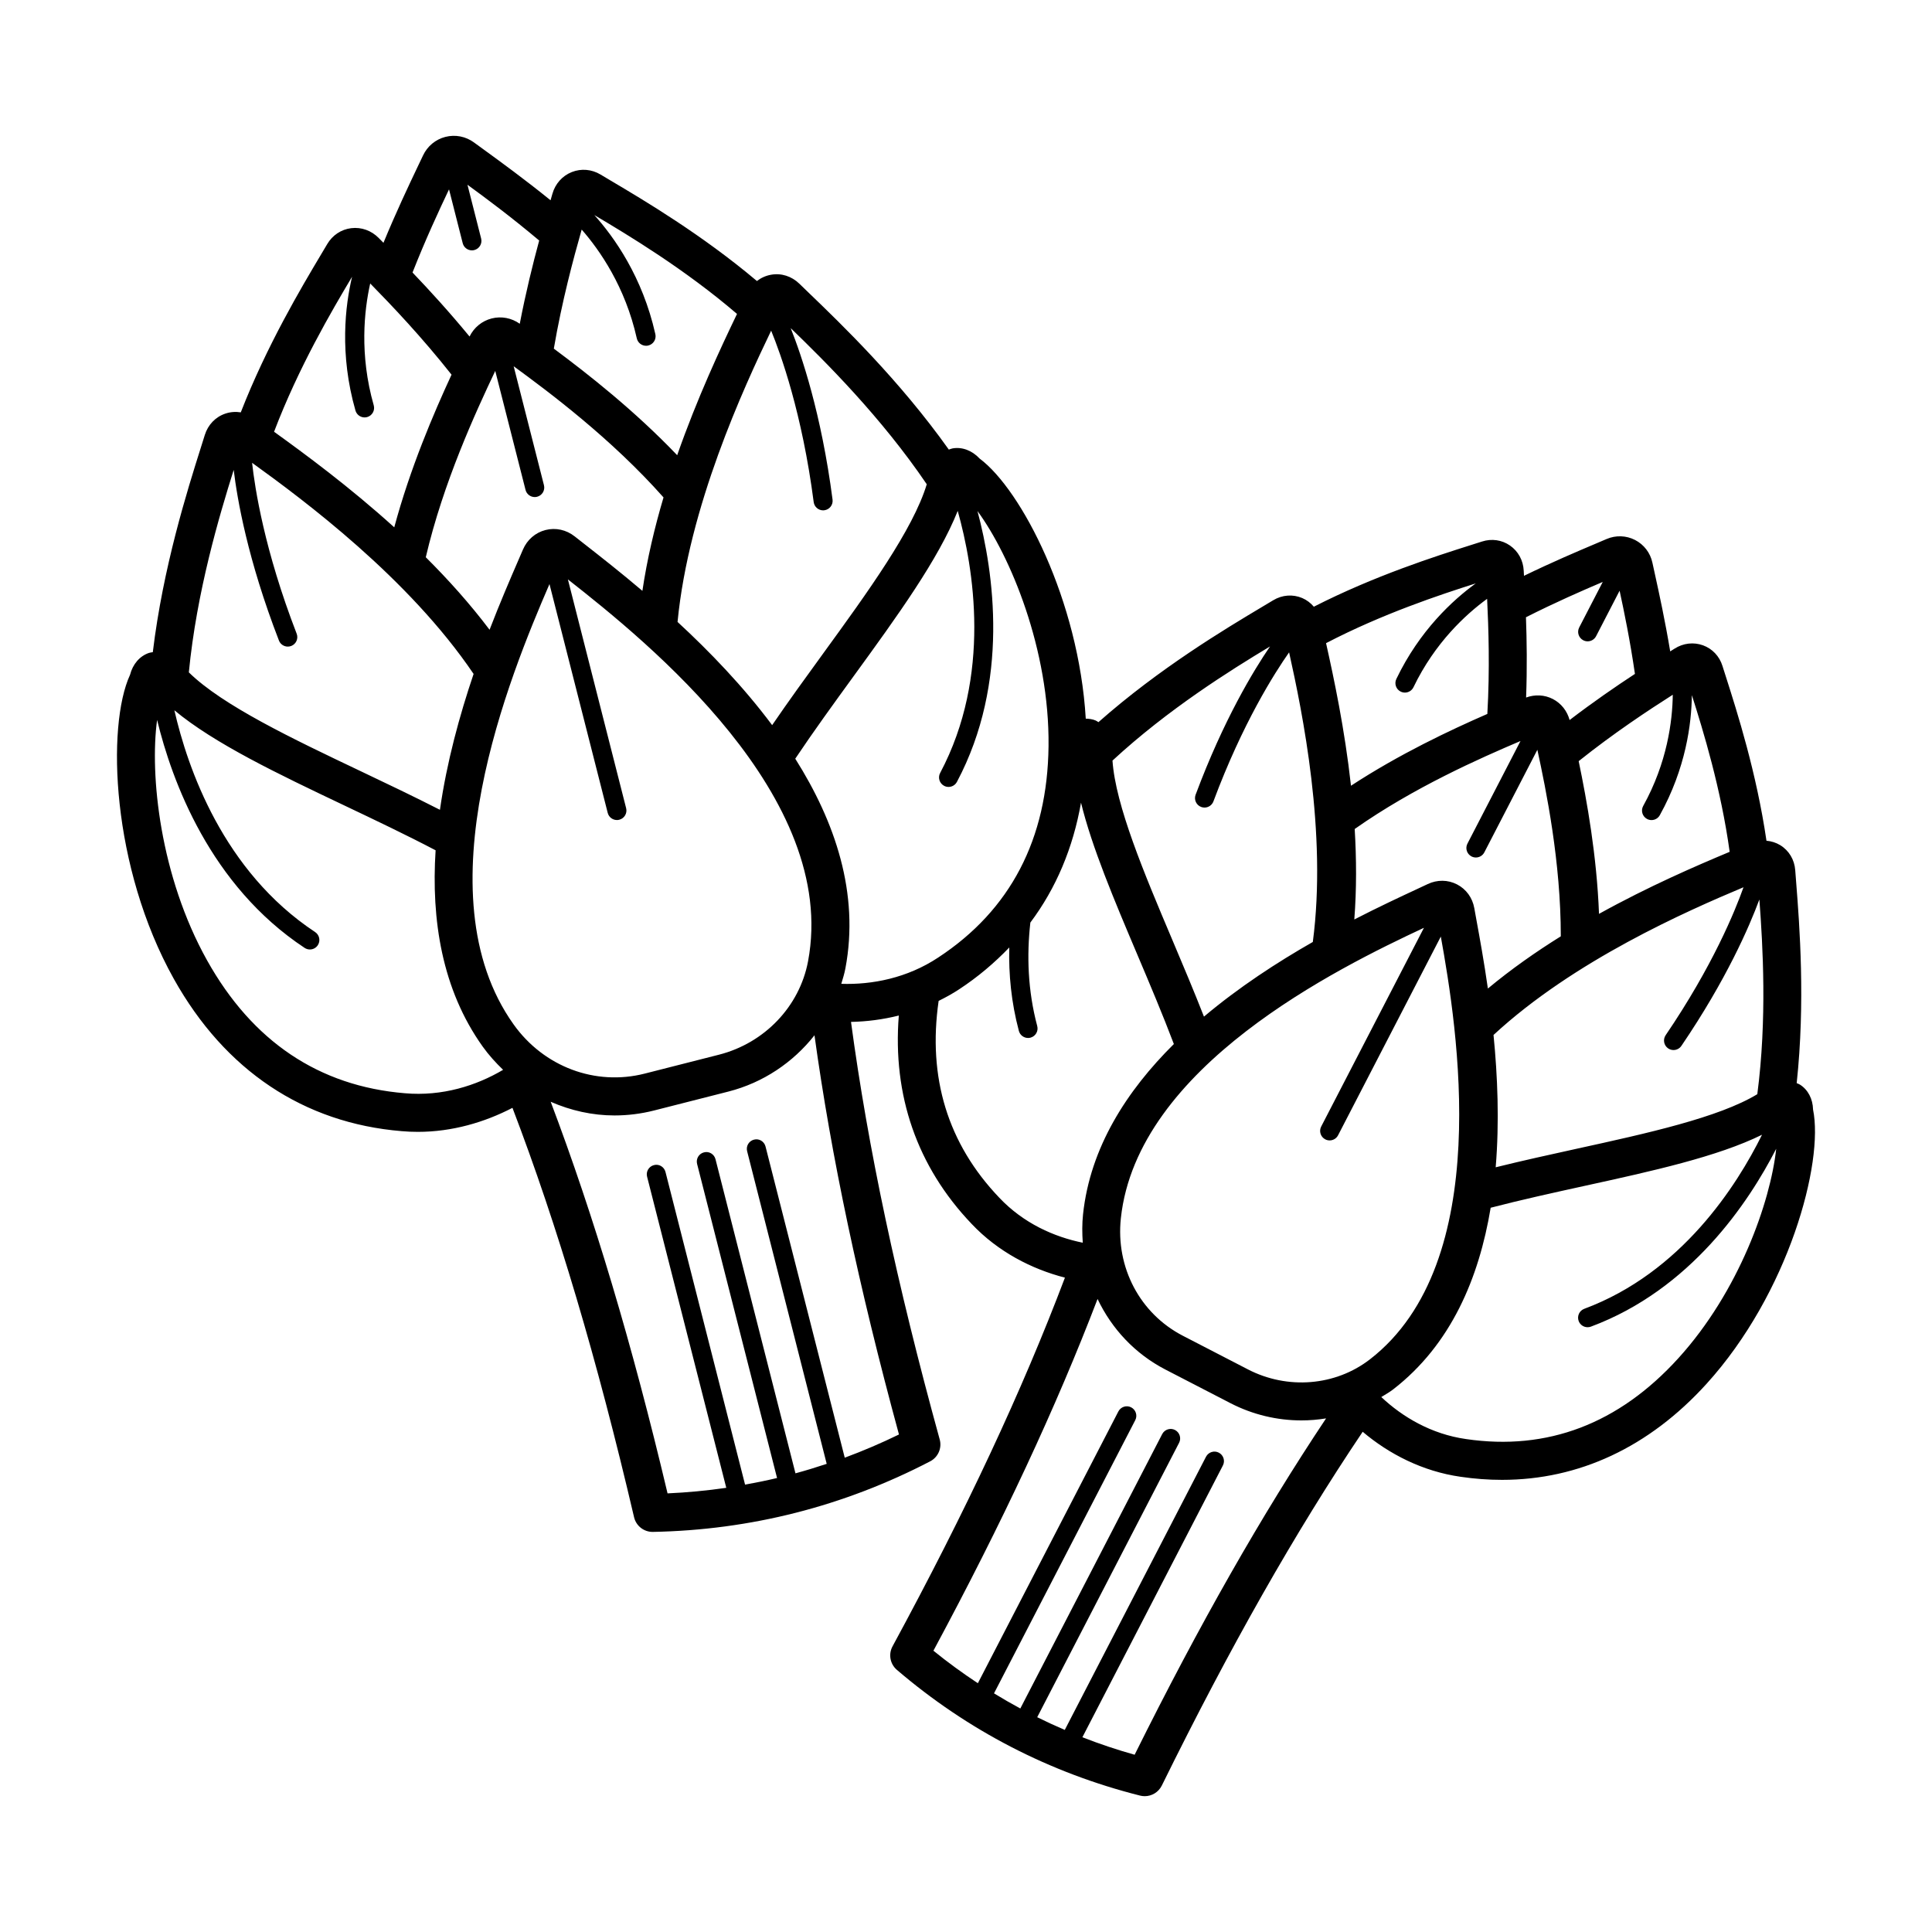 <?xml version="1.0" encoding="UTF-8"?>
<!-- The Best Svg Icon site in the world: iconSvg.co, Visit us! https://iconsvg.co -->
<svg fill="#000000" width="800px" height="800px" version="1.1" viewBox="144 144 512 512" xmlns="http://www.w3.org/2000/svg">
 <path d="m624.48 438.05c-0.07-2.844-1.348-5.285-3.508-6.633-0.262-0.164-0.555-0.246-0.832-0.371 2.309-21.477 0.766-41.719-0.137-53.211l-0.246-3.199c-0.203-2.809-1.652-5.234-3.977-6.656-1.125-0.684-2.367-1.062-3.648-1.176-2.625-17.965-7.754-34.09-10.773-43.531l-0.898-2.82c-0.801-2.555-2.676-4.535-5.141-5.434-2.496-0.906-5.25-0.59-7.547 0.879l-1.152 0.727c-1.363-8.176-2.91-15.27-4.059-20.5l-0.656-3c-0.555-2.606-2.231-4.801-4.582-6.016-2.356-1.215-5.106-1.312-7.562-0.262l-2.832 1.207c-4.894 2.074-11.578 4.906-19.059 8.543l-0.07-1.359c-0.133-2.727-1.457-5.156-3.641-6.668-2.16-1.5-4.867-1.883-7.41-1.059l-2.82 0.895c-9.449 2.996-25.574 8.133-41.75 16.379-0.832-0.977-1.859-1.773-3.066-2.293-2.504-1.066-5.328-0.859-7.734 0.602l-2.766 1.656c-9.902 5.91-27.324 16.32-43.516 30.629-0.254-0.145-0.477-0.332-0.75-0.445-0.832-0.348-1.715-0.465-2.609-0.48-1.855-31.254-17.004-60.645-28.125-68.926-1.984-2.129-4.606-3.141-7.16-2.699-0.355 0.059-0.672 0.211-1.004 0.32-13.125-18.453-28.461-33.223-37.168-41.598l-2.434-2.356s-0.004 0-0.004-0.004c-2.062-2-4.812-2.879-7.539-2.375-1.375 0.246-2.633 0.824-3.715 1.656-14.57-12.281-29.852-21.344-38.797-26.641l-2.656-1.582c-2.344-1.398-5.098-1.637-7.59-0.656-2.519 0.996-4.398 3.102-5.156 5.777l-0.488 1.707c-6.852-5.547-13.094-10.086-17.684-13.426l-2.598-1.891c-2.188-1.609-4.945-2.152-7.578-1.484-2.617 0.668-4.781 2.465-5.938 4.93l-1.371 2.879c-2.422 5.094-5.738 12.078-9.113 20.262l-1.25-1.266c-1.949-1.992-4.613-2.938-7.293-2.613-2.656 0.324-4.973 1.863-6.352 4.207l-1.574 2.648c-5.328 8.934-14.418 24.203-21.344 41.957-1.352-0.215-2.734-0.121-4.055 0.32-2.633 0.875-4.629 2.949-5.484 5.691v0.004l-1.012 3.223c-3.644 11.52-10.051 31.828-12.762 54.316-0.344 0.062-0.691 0.082-1.031 0.199-2.449 0.84-4.281 2.977-5 5.793-6.273 13.59-4.934 51 11.609 80.602 13.555 24.254 34.441 38.207 60.367 40.34 1.441 0.129 2.875 0.188 4.297 0.188 9.105 0 17.711-2.543 25.07-6.367 11.977 31.348 22.461 66.711 32.227 108.49 0.531 2.281 2.566 3.891 4.906 3.891h0.094c25.84-0.492 50.559-6.781 73.469-18.699 2.106-1.094 3.164-3.512 2.527-5.805-11.398-41.363-19.035-77.387-23.504-110.65 4.156-0.082 8.426-0.625 12.668-1.688-1.688 21.109 4.812 40.043 19.309 55.227 6.981 7.387 15.883 11.957 24.715 14.234-11.328 29.93-26.191 61.746-45.688 97.711-1.133 2.09-0.656 4.684 1.152 6.231 18.789 16.07 40.473 27.277 64.453 33.324 0.41 0.102 0.82 0.152 1.23 0.152 1.883 0 3.656-1.062 4.523-2.812 18.047-36.656 35.387-67.23 53.238-93.758 6.961 5.894 15.887 10.496 25.945 11.926 3.715 0.547 7.375 0.816 10.98 0.816 20.387 0 38.941-8.66 54.16-25.41 21.824-24.035 31.164-58.652 28.266-72.723zm-38.395-16.211c0.434 0.297 0.926 0.434 1.418 0.434 0.801 0 1.594-0.387 2.082-1.102 11.938-17.555 18.008-31.617 20.668-38.797 0.926 12.277 2.055 31.711-0.547 51.598-10.184 6.188-29.301 10.395-47.879 14.461-7.164 1.57-14.414 3.172-21.453 4.914 1.004-12.082 0.504-24.191-0.574-35.07 21.312-19.727 51.277-32.859 66.25-39.145-2.219 6.254-8.172 20.887-20.629 39.203-0.785 1.156-0.488 2.723 0.664 3.504zm1.219-93.723c-0.09 6.934-1.457 17.949-7.84 29.473-0.676 1.215-0.23 2.75 0.984 3.426 0.383 0.215 0.809 0.316 1.219 0.316 0.887 0 1.742-0.469 2.203-1.301 6.898-12.449 8.402-24.25 8.492-31.809 3.039 9.539 7.719 24.848 10.016 41.523-8.723 3.652-21.352 9.086-34.625 16.441-0.586-15.352-3.184-29.867-5.387-40.473 9.359-7.473 18.441-13.461 24.938-17.598zm-18.562-29.895-6.238 12.066c-0.641 1.234-0.152 2.754 1.082 3.394 0.367 0.188 0.762 0.281 1.156 0.281 0.91 0 1.789-0.496 2.238-1.363l6.231-12.051c1.199 5.516 2.777 13.18 4.062 22.047-5.055 3.312-11.047 7.434-17.312 12.223-0.648-2.402-2.223-4.422-4.434-5.566-2.211-1.145-4.766-1.25-7.094-0.398 0.289-7.918 0.184-15.219-0.039-21.273 7.781-3.938 14.945-7.059 20.348-9.359zm-21.797 42.16-14.059 27.191c-0.641 1.234-0.152 2.754 1.082 3.394 0.367 0.188 0.762 0.281 1.156 0.281 0.91 0 1.789-0.496 2.238-1.363l14.055-27.18c2.34 10.754 6.219 29.816 6.211 49.434-6.621 4.125-13.188 8.73-19.324 13.836-1.023-7.168-2.16-13.395-3.031-18.152l-0.57-3.156c-0.488-2.746-2.156-5.039-4.57-6.285-2.426-1.254-5.25-1.285-7.769-0.094l-2.902 1.359c-4.356 2.027-10.098 4.703-16.559 8.027 0.625-8.027 0.578-16.121 0.105-23.977 15.66-11.027 33.242-18.766 43.938-23.316zm-11.855-41.773c-6.113 4.441-14.879 12.492-21.043 25.324-0.605 1.254-0.078 2.762 1.176 3.363 0.355 0.168 0.723 0.25 1.094 0.25 0.934 0 1.836-0.527 2.269-1.426 5.688-11.828 13.902-19.328 19.516-23.422 0.375 7.688 0.742 18.582 0.059 30.504-9.887 4.316-23.25 10.602-36.137 19.027-1.672-15.094-4.543-28.551-6.606-37.785 14.93-7.769 30.129-12.805 39.672-15.836zm-54.527 16.711c-4.32 6.32-12.289 19.402-19.715 39.297-0.488 1.305 0.176 2.754 1.48 3.238 0.289 0.109 0.586 0.16 0.879 0.16 1.023 0 1.984-0.625 2.363-1.637 7.742-20.754 16.238-34.07 20.055-39.496 3.527 15.832 10.094 47.871 6.285 76.75-9.465 5.402-19.594 11.988-28.848 19.785-2.648-6.766-5.543-13.621-8.406-20.391-7.434-17.551-15.027-35.578-15.836-47.461 14.691-13.586 31.203-23.91 41.742-30.246zm-132.2-83.688c2.531 6.16 8.215 21.898 11.273 45.422 0.168 1.27 1.25 2.195 2.496 2.195 0.109 0 0.223-0.008 0.328-0.023 1.379-0.176 2.352-1.441 2.176-2.82-2.969-22.828-8.25-38.312-11.094-45.449 9.234 8.922 24.027 23.637 36.059 41.379-3.609 11.973-15.656 28.613-27.426 44.805-4.578 6.297-9.203 12.68-13.547 19.027-7.672-10.277-16.578-19.512-25.07-27.348 2.953-30.539 17.492-61.957 24.805-77.188zm-50.211-26.793c4.773 5.449 11.543 15.137 14.605 28.828 0.266 1.172 1.305 1.969 2.461 1.969 0.184 0 0.363-0.02 0.551-0.062 1.359-0.301 2.211-1.652 1.91-3.008-3.406-15.211-10.949-25.758-16.172-31.57 8.969 5.316 23.93 14.301 37.809 26.199-4.32 8.988-10.527 22.219-15.855 37.441-11.234-11.762-23.516-21.426-32.691-28.242 2.148-12.551 5.164-23.758 7.383-31.555zm21.688 70.984c-2.367 7.988-4.348 16.332-5.598 24.762-5.902-5.008-11.227-9.172-15.281-12.344l-2.652-2.082c-2.231-1.766-5.055-2.383-7.738-1.699-2.691 0.688-4.871 2.578-5.988 5.191l-1.328 3.078c-2.031 4.695-4.719 10.914-7.516 18.164-5.172-6.863-10.953-13.293-16.902-19.219 4.644-19.848 13.211-38.406 18.41-49.375l8.027 31.531c0.289 1.141 1.312 1.898 2.441 1.898 0.203 0 0.414-0.023 0.621-0.078 1.348-0.344 2.164-1.715 1.82-3.062l-8.027-31.523c9.273 6.766 25.906 19.184 39.711 34.758zm-56.844-81.641 3.629 14.27c0.289 1.141 1.312 1.898 2.441 1.898 0.203 0 0.414-0.023 0.621-0.078 1.348-0.344 2.164-1.711 1.82-3.062l-3.625-14.25c4.824 3.516 11.633 8.566 19.008 14.785-1.684 6.211-3.551 13.773-5.148 22.059-2.168-1.543-4.867-2.062-7.438-1.41-2.57 0.652-4.695 2.402-5.867 4.789-5.383-6.539-10.656-12.305-15.113-16.961 3.453-8.781 7.004-16.41 9.672-22.039zm-25.691 23.156c-1.805 7.602-3.387 20.473 0.895 35.457 0.316 1.105 1.324 1.828 2.422 1.828 0.227 0 0.461-0.031 0.695-0.098 1.332-0.383 2.109-1.777 1.727-3.113-3.836-13.438-2.519-25.203-0.938-32.289 5.68 5.789 13.648 14.16 21.555 24.168-4.773 10.328-10.941 24.715-15.18 40.457-11.969-10.832-23.758-19.492-31.852-25.328 6.492-17.082 15.336-32.125 20.676-41.082zm-31.371 51.184c0.914 7.625 3.676 23.754 11.988 45.227 0.383 1 1.34 1.609 2.348 1.609 0.305 0 0.609-0.055 0.91-0.168 1.293-0.5 1.945-1.961 1.438-3.258-8.559-22.117-11.09-38.66-11.809-45.281 13.703 9.887 41.504 30.535 58.699 55.949-3.703 10.938-7.102 23.305-8.922 36.008-6.863-3.504-13.988-6.906-21.031-10.25-18.035-8.574-36.594-17.406-45.512-26.176 2.074-21.371 8.039-41.395 11.891-53.66zm45.367 165.2c-22.773-1.879-40.414-13.727-52.426-35.219-12.488-22.348-15.223-49.188-13.242-63.715 3.941 16.242 14.066 43.867 39.098 60.418 0.43 0.281 0.91 0.418 1.387 0.418 0.816 0 1.617-0.395 2.102-1.129 0.766-1.16 0.449-2.723-0.715-3.492-24.398-16.133-33.809-43.539-37.293-58.77 10.594 8.816 27.383 16.832 45.012 25.211 8.16 3.879 16.457 7.824 24.215 11.895-1.188 18.426 1.676 36.875 12.473 52.008 1.621 2.273 3.469 4.293 5.414 6.168-7.051 4.176-16.121 7.082-26.023 6.207zm28.816-18.227c-24.805-34.766-0.895-92.629 9.5-116.71l15.434 60.637c0.289 1.141 1.312 1.898 2.441 1.898 0.203 0 0.414-0.023 0.621-0.078 1.348-0.344 2.164-1.715 1.82-3.062l-15.434-60.633c21.355 16.742 71.852 57.613 63.641 101.22-2.25 11.957-11.523 21.668-23.621 24.746l-19.656 5.004c-13.062 3.332-26.727-1.777-34.746-13.023zm102.12 108.66c-4.715 2.301-9.508 4.348-14.371 6.148l-20.992-82.465c-0.344-1.348-1.703-2.184-3.059-1.82-1.348 0.344-2.164 1.711-1.82 3.059l21.09 82.859c-2.738 0.914-5.496 1.754-8.277 2.512l-21.191-83.238c-0.344-1.348-1.711-2.184-3.059-1.82-1.348 0.344-2.164 1.711-1.82 3.059l21.191 83.242c-2.805 0.664-5.633 1.246-8.477 1.754l-21.09-82.859c-0.344-1.348-1.707-2.188-3.059-1.82-1.348 0.344-2.164 1.711-1.82 3.059l20.988 82.465c-5.133 0.742-10.32 1.238-15.562 1.473-9.398-39.645-19.52-73.504-30.969-103.78 5.316 2.328 11.043 3.625 16.91 3.625 3.484 0 7.008-0.43 10.504-1.32l19.656-5.004c9.258-2.356 17.184-7.75 22.836-14.918 4.422 32.023 11.715 66.551 22.391 105.79zm-15.285-119.43c0.406-1.352 0.824-2.695 1.09-4.098 3.75-19.902-2.738-38.852-13.289-55.562 4.867-7.277 10.262-14.703 15.57-22.008 11.477-15.789 22.391-30.855 27.484-43.664 4.219 15.051 9.051 43.629-4.656 69.449-0.656 1.227-0.188 2.754 1.043 3.406 0.375 0.203 0.781 0.297 1.18 0.297 0.898 0 1.77-0.484 2.223-1.34 14.07-26.496 9.75-55.617 5.445-71.77 8.684 11.805 19.117 36.688 18.832 62.293-0.27 24.625-10.098 43.469-29.227 56.02-8.234 5.461-17.539 7.25-25.695 6.977zm41.867 56.68c-13.676-14.324-19-31.867-16.07-52.156 1.855-0.918 3.688-1.918 5.457-3.09 4.977-3.266 9.359-7 13.266-11.066-0.184 7.102 0.523 14.539 2.539 22.109 0.301 1.129 1.32 1.871 2.434 1.871 0.211 0 0.434-0.027 0.648-0.082 1.344-0.359 2.144-1.738 1.785-3.082-2.516-9.445-2.801-18.75-1.82-27.422 6.832-9.117 11.32-19.797 13.422-31.773 2.894 11.84 8.773 25.758 14.91 40.238 3.348 7.906 6.746 15.938 9.695 23.727-12.527 12.422-22.172 27.43-24.066 45.105-0.273 2.551-0.246 5.062-0.074 7.547-7.57-1.531-15.711-5.137-22.125-11.926zm35.867 147.62c-4.719-1.324-9.332-2.875-13.844-4.633l37.238-72.027c0.641-1.234 0.152-2.754-1.082-3.394-1.219-0.641-2.754-0.156-3.394 1.082l-37.43 72.395c-2.469-1.059-4.902-2.18-7.305-3.367l37.602-72.723c0.641-1.234 0.152-2.754-1.082-3.394-1.219-0.633-2.75-0.156-3.394 1.082l-37.602 72.723c-2.359-1.273-4.684-2.609-6.973-4.012l37.434-72.398c0.641-1.234 0.152-2.754-1.082-3.394-1.227-0.641-2.754-0.156-3.394 1.082l-37.238 72.027c-4.043-2.668-7.973-5.535-11.777-8.617 18.316-34.055 32.5-64.488 43.5-93.215 3.742 7.875 9.883 14.516 17.992 18.711l17.219 8.898c5.93 3.066 12.395 4.574 18.805 4.574 2.195 0 4.383-0.184 6.543-0.535-17.023 25.527-33.594 54.617-50.734 89.137zm30.012-102.13-17.219-8.898c-11.379-5.883-17.836-18.109-16.441-31.145 4.309-40.207 57.406-66.258 80.324-76.977l-27.234 52.672c-0.641 1.234-0.152 2.754 1.082 3.394 0.367 0.191 0.762 0.281 1.156 0.281 0.91 0 1.789-0.496 2.238-1.363l27.227-52.66c4.32 23.91 14.402 86.359-18.785 112.04-9.133 7.059-21.82 8.102-32.348 2.66zm114.06-2.926c-15.773 17.363-34.699 24.562-56.242 21.398-9.219-1.309-16.848-5.856-22.461-11.133 1.059-0.664 2.152-1.262 3.152-2.035 15.324-11.855 22.742-29.5 25.836-48.133 8.051-2.094 16.562-3.965 24.941-5.805 18.004-3.941 35.18-7.731 46.969-13.539-6.629 13.406-21.301 36.523-47.109 46.129-1.305 0.488-1.965 1.938-1.48 3.242 0.379 1.012 1.34 1.637 2.363 1.637 0.289 0 0.59-0.051 0.879-0.156 26.426-9.836 41.789-32.859 49.105-47.133-1.516 14.016-9.824 37.781-25.953 55.527z"/>
</svg>